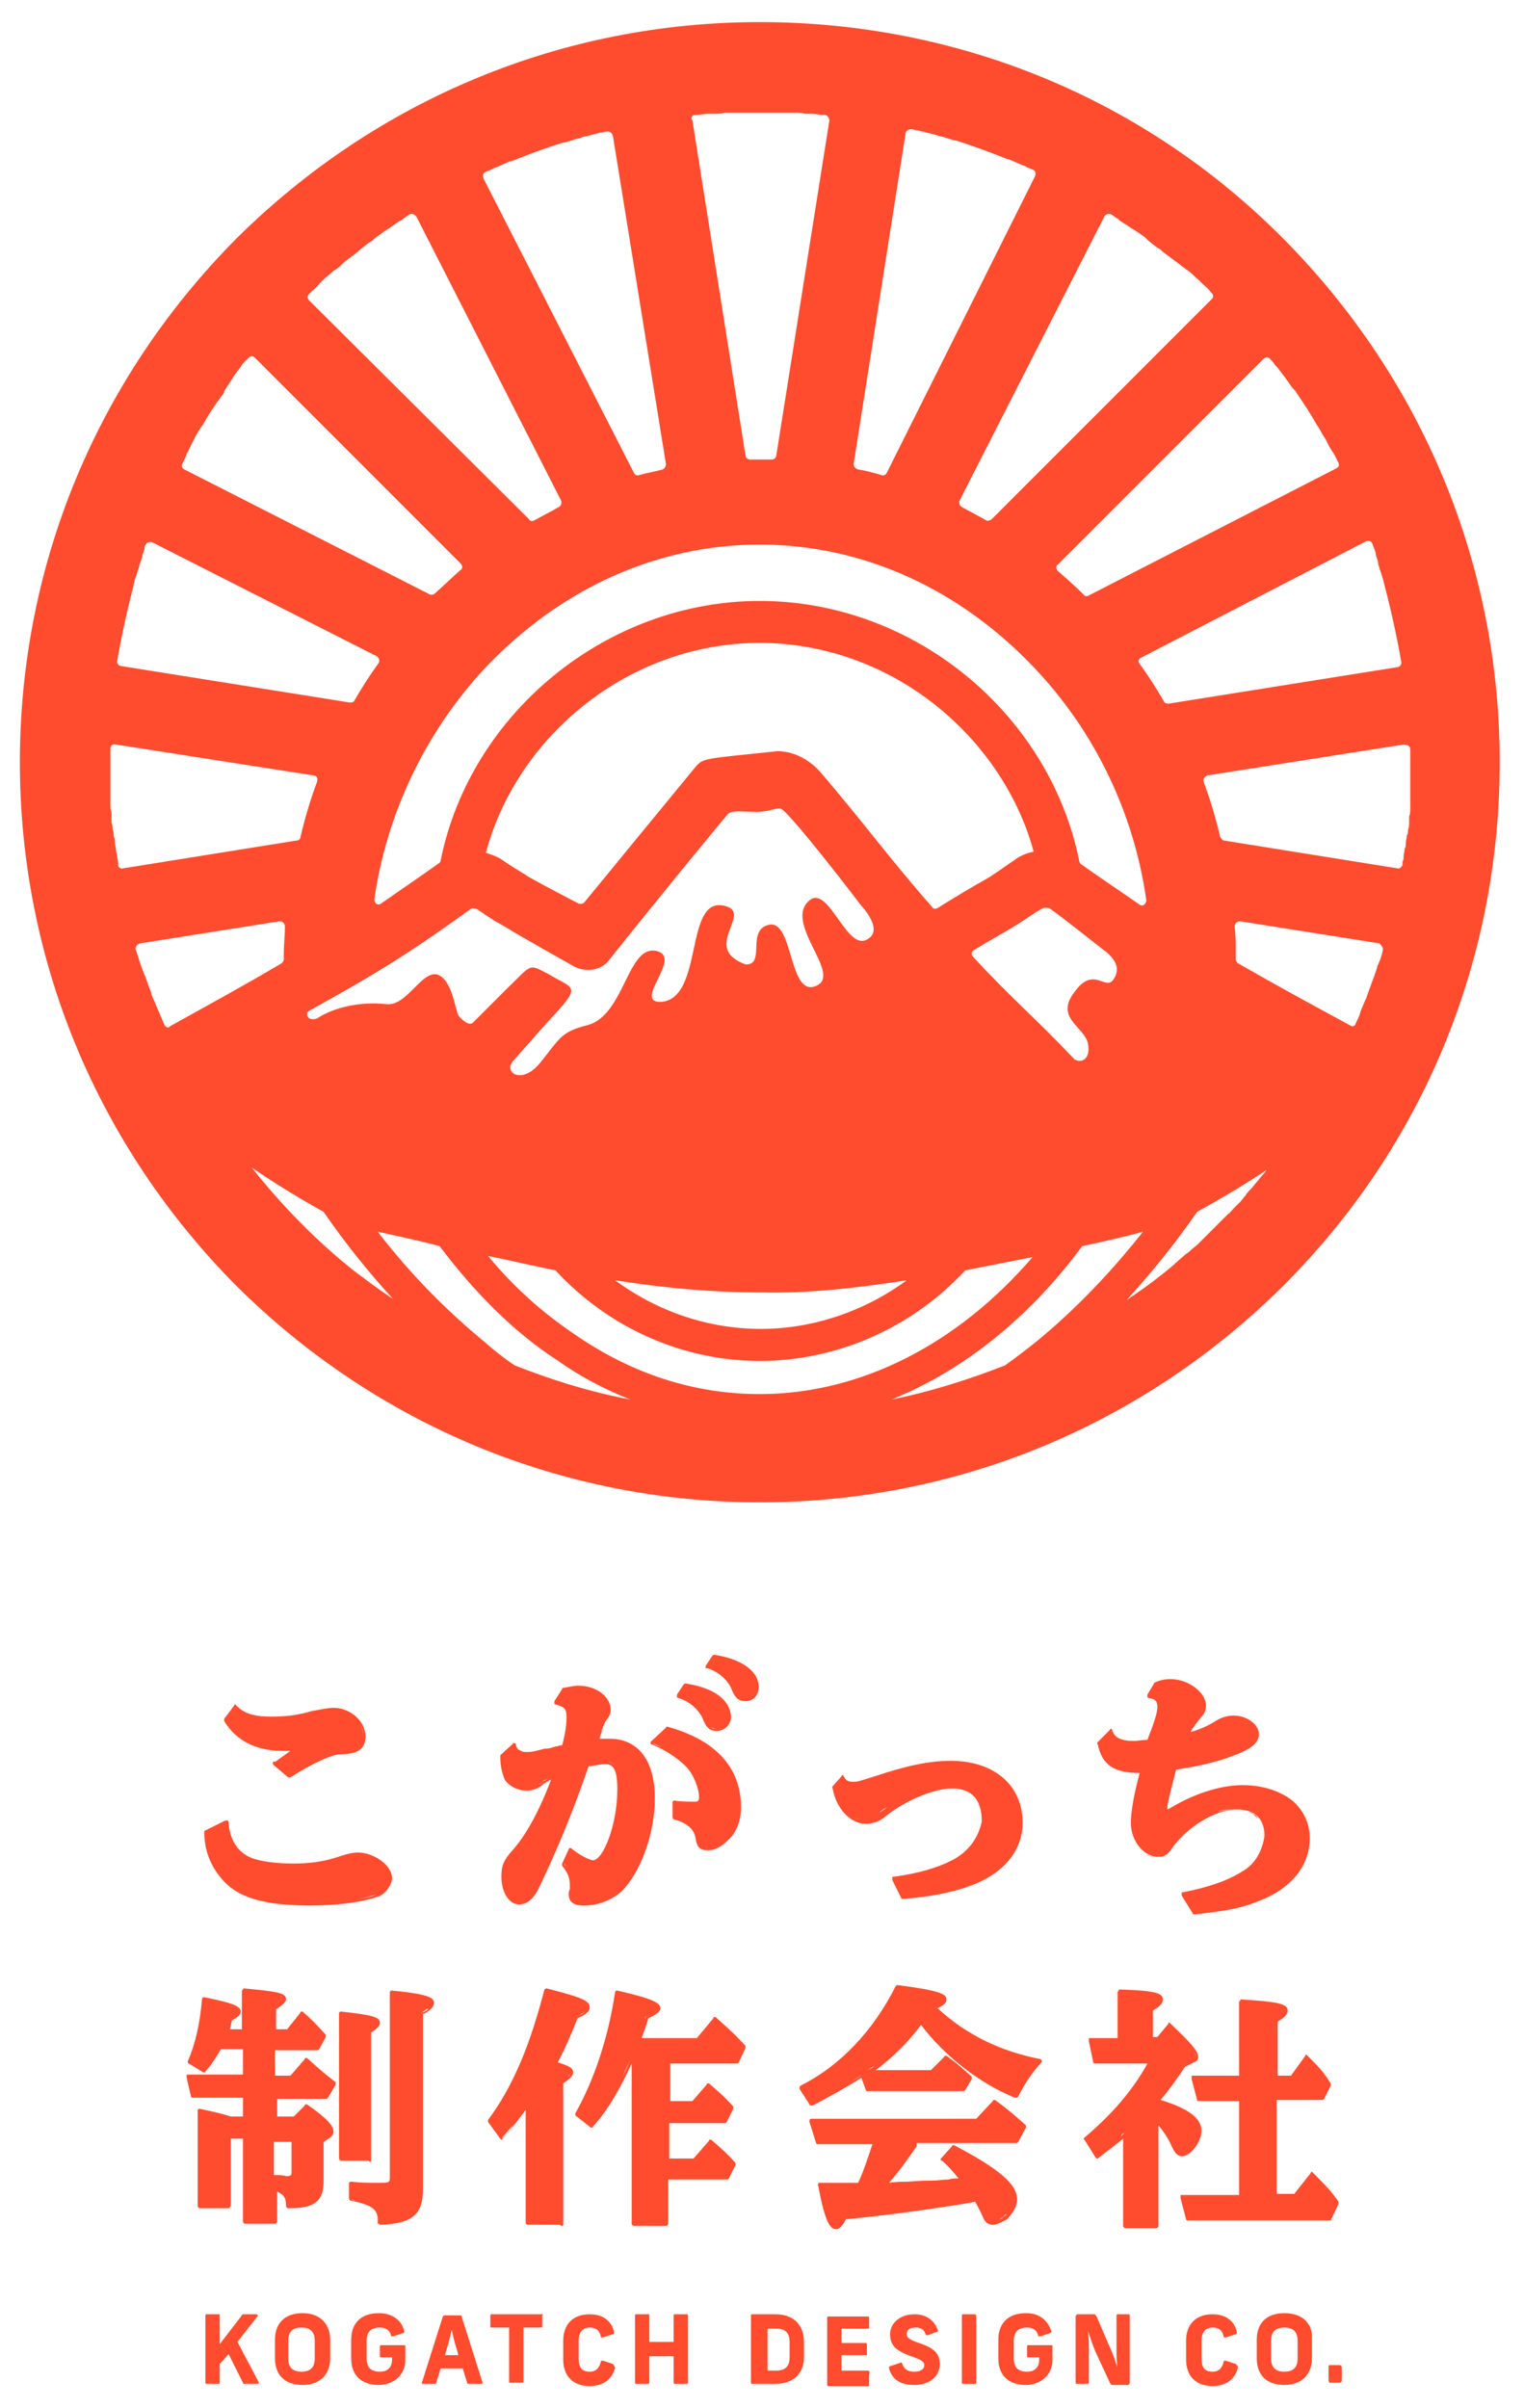 <?xml version="1.0" encoding="utf-8"?>
<!-- Generator: Adobe Illustrator 24.1.0, SVG Export Plug-In . SVG Version: 6.00 Build 0)  -->
<svg version="1.1" id="logo" xmlns="http://www.w3.org/2000/svg" xmlns:xlink="http://www.w3.org/1999/xlink" x="0px" y="0px"
	 viewBox="0 0 138 218" style="enable-background:new 0 0 138 218;" xml:space="preserve">
<style type="text/css">
	.st0{fill:#FF4C2E;}
</style>
<g>
	<path class="st0" d="M24.7,159.6c0,0.1,0,0.1,0.1,0.2l1.3,1.1c0,0,0.1,0,0.1,0c0,0,0.1,0,0.1,0c2-1.3,3.8-2.1,4.6-2.1
		c1.5,0,2.2-0.5,2.2-1.6c0-1.4-1.4-2.6-2.9-2.6c-0.5,0-1.4,0.2-2,0.3c-1.3,0.4-2.5,0.5-3.7,0.5c-1.5,0-2.4-0.3-3.1-1
		c0,0-0.1-0.1-0.1-0.1c0,0,0,0,0,0c-0.1,0-0.1,0-0.1,0.1l-0.9,1.2c0,0.1,0,0.1,0,0.2c1.1,1.8,2.9,2.7,5.3,2.7c0.3,0,0.5,0,0.7,0
		l-1.4,1C24.8,159.4,24.7,159.5,24.7,159.6z M21.3,154.4L21.3,154.4c0.1,0.1,0.2,0.2,0.3,0.3C21.5,154.6,21.4,154.5,21.3,154.4z
		 M30.9,158.5c-0.2,0-0.4,0-0.7,0.1C30.5,158.5,30.7,158.5,30.9,158.5c0.1,0,0.2,0,0.3,0C31.1,158.5,31,158.5,30.9,158.5z
		 M32.9,157.1c0,0.1,0,0.2,0,0.3C32.9,157.3,32.9,157.2,32.9,157.1c0-0.3-0.1-0.6-0.2-0.9C32.8,156.4,32.9,156.7,32.9,157.1z
		 M30.2,154.7c0.1,0,0.2,0,0.3,0C30.4,154.7,30.3,154.7,30.2,154.7L30.2,154.7z M30,158.6c-0.1,0-0.3,0.1-0.5,0.2
		C29.7,158.7,29.9,158.7,30,158.6z M26.2,160.6c0.2-0.1,0.4-0.2,0.6-0.4C26.6,160.4,26.4,160.5,26.2,160.6l-0.2-0.2L26.2,160.6z"/>
	<path class="st0" d="M18.5,165.9c0,2,0.9,3.7,2.3,4.9c1.5,1.2,3.8,1.7,7.3,1.7c2.4,0,4.7-0.3,6.1-0.8c0.7-0.2,1.3-1.1,1.3-1.7
		c0-1.1-1.6-2.3-3.1-2.3c-0.4,0-0.9,0.1-1.5,0.3c-1.4,0.5-2.8,0.7-4.3,0.7c-1.6,0-3-0.2-3.8-0.5c-1.3-0.5-2-1.7-2.1-3.2
		c0-0.1,0-0.1-0.1-0.2c0,0-0.1,0-0.1,0c0,0-0.1,0-0.1,0l-1.8,0.9C18.5,165.7,18.5,165.8,18.5,165.9z M34.6,171.2
		c-0.2,0.1-0.3,0.3-0.5,0.3c-0.4,0.2-1,0.3-1.6,0.4c0.6-0.1,1.2-0.3,1.6-0.4C34.3,171.5,34.5,171.4,34.6,171.2z M32.3,167.9
		c0.2,0,0.4,0,0.5,0C32.7,167.9,32.5,167.9,32.3,167.9L32.3,167.9z M19.2,168.2c-0.2-0.4-0.3-0.9-0.4-1.3
		C18.9,167.4,19,167.8,19.2,168.2z"/>
	<path class="st0" d="M62.1,152.4C62.1,152.4,62.1,152.4,62.1,152.4c-0.1,0-0.1,0-0.2,0.1l-0.6,0.9c0,0,0,0.1,0,0.2s0.1,0.1,0.1,0.1
		c1,0.3,1.8,1,2.2,1.8c0.3,0.8,0.6,1.2,1.3,1.2c0.7,0,1.3-0.6,1.3-1.3C66.1,153.9,64.7,152.8,62.1,152.4z M64.9,156.5
		c-0.2,0-0.4,0-0.5-0.1C64.5,156.4,64.7,156.5,64.9,156.5c0.1,0,0.2,0,0.2,0C65,156.5,65,156.5,64.9,156.5z"/>
	<path class="st0" d="M51.5,171.5c0,1,1,1,1.4,1c1.3,0,2.5-0.5,3.4-1.3c1.7-1.7,3-5.2,3-8.4c0-3.4-1.5-5.4-4.1-5.4
		c-0.3,0-0.5,0-0.9,0l0-0.1c0-0.1,0.1-0.2,0.1-0.3c0.1-0.2,0.1-0.3,0.1-0.4c0.1-0.3,0.3-0.8,0.5-1c0.2-0.3,0.3-0.5,0.3-0.8
		c0-1.2-1.3-2.2-2.9-2.2c-0.5,0-0.8,0.1-1.4,0.2c-0.1,0-0.1,0-0.1,0.1l-0.7,1.1c0,0.1,0,0.1,0,0.2c0,0.1,0.1,0.1,0.1,0.1
		c0.8,0.2,1,0.4,1,1.1c0,0.7-0.1,1.5-0.4,2.6l-0.1,0c-0.2,0-0.3,0.1-0.5,0.1c0,0,0,0,0,0c-0.3,0.1-0.6,0.2-0.9,0.2l-0.1,0
		c-1.1,0.3-1.2,0.3-1.6,0.3c-0.1,0-0.4,0-0.5-0.1c-0.3-0.1-0.4-0.2-0.5-0.6c0-0.1-0.1-0.1-0.1-0.1c0,0,0,0-0.1,0c0,0-0.1,0-0.1,0.1
		l-1,0.9c0,0-0.1,0.1-0.1,0.1v0.2c0,0.8,0.2,1.5,0.4,2c0.4,0.6,1.2,1,2,1c0.5,0,1.1-0.2,1.5-0.6c0.2-0.1,0.4-0.3,0.7-0.4
		c-1,2.7-2.3,5.1-3.5,6.4c-0.8,0.9-1,1.4-1,2.4c0,1.4,0.7,2.5,1.6,2.5c0.8,0,1.4-0.6,1.9-1.7c1.7-3.6,2.9-6.5,4.4-10.8
		c0.6-0.1,1.2-0.2,1.5-0.2c0.7,0,1.1,0.4,1.1,2.3c0,3.2-1.3,6.4-2.2,6.4c-0.3,0-1.3-0.5-2-1.1c0,0-0.1,0-0.1,0c0,0,0,0,0,0
		c-0.1,0-0.1,0.1-0.1,0.1l-0.6,1.3c0,0.1,0,0.1,0,0.2c0.5,0.6,0.7,1.1,0.7,1.7c0,0.1,0,0.3,0,0.4C51.5,171.3,51.5,171.3,51.5,171.5z
		 M54.3,156.5c0-0.1,0-0.2,0.1-0.3C54.3,156.3,54.3,156.4,54.3,156.5c0,0,0,0.1,0,0.2C54.3,156.6,54.3,156.5,54.3,156.5z M50.3,154
		L50.3,154c0.2,0,0.3,0.1,0.4,0.1C50.7,154.1,50.5,154,50.3,154z M46,171.6c0.1,0.1,0.1,0.2,0.2,0.3C46.2,171.8,46.1,171.7,46,171.6
		z M50.2,160.7c-0.2,0.1-0.5,0.2-0.6,0.3s-0.3,0.2-0.5,0.3c-0.1,0.1-0.2,0.2-0.3,0.2c-0.1,0.1-0.2,0.1-0.3,0.2
		c0.1,0,0.2-0.1,0.3-0.2c0.1-0.1,0.2-0.1,0.3-0.2c0.1-0.1,0.3-0.2,0.5-0.3C49.8,160.9,50,160.8,50.2,160.7L50.2,160.7z M54,157.5
		L54,157.5L54,157.5L54,157.5z M55.7,159.8c-0.2-0.2-0.5-0.3-0.8-0.3c-0.2,0-0.3,0-0.5,0c0.2,0,0.4,0,0.5,0
		C55.3,159.5,55.5,159.6,55.7,159.8c0.1,0.1,0.1,0.2,0.2,0.3C55.9,159.9,55.8,159.9,55.7,159.8z M56.1,171c0.1-0.1,0.2-0.2,0.3-0.3
		C56.3,170.8,56.2,170.9,56.1,171c-0.1,0.1-0.2,0.2-0.3,0.3C55.9,171.2,56,171.1,56.1,171z M51.1,168.7L51.1,168.7
		c0.1,0.1,0.1,0.2,0.2,0.2C51.2,168.9,51.1,168.8,51.1,168.7z"/>
	<path class="st0" d="M68.7,152.7c0-1.4-1.5-2.5-4-2.9c0,0,0,0,0,0c-0.1,0-0.1,0-0.2,0.1l-0.6,0.9c0,0,0,0.1,0,0.2S64,151,64,151
		c1,0.3,1.8,1,2.2,1.8c0.3,0.8,0.6,1.2,1.3,1.2C68.2,154,68.7,153.5,68.7,152.7z M64.1,150.9c0.3,0.1,0.5,0.2,0.8,0.3
		C64.6,151.1,64.4,150.9,64.1,150.9z M66.4,152.8c-0.1-0.3-0.3-0.6-0.6-0.9C66,152.1,66.2,152.5,66.4,152.8c0,0.1,0.1,0.2,0.1,0.3
		C66.5,153,66.4,152.9,66.4,152.8z"/>
	<path class="st0" d="M62.9,163.1c-0.2,0-1.4,0-1.8-0.1c0,0,0,0,0,0c0,0-0.1,0-0.1,0c0,0-0.1,0.1-0.1,0.1v1.4c0,0.1,0.1,0.2,0.1,0.2
		c1.2,0.3,1.9,0.9,2,1.8c0.1,0.7,0.4,1,1.1,1c0.6,0,1.2-0.3,1.8-0.9c0.8-0.7,1.2-1.8,1.2-3c0-3.6-2.3-6.1-6.7-7.3c0,0,0,0,0,0
		c0,0-0.1,0-0.1,0.1l-1.3,1.2c0,0-0.1,0.1-0.1,0.2c0,0.1,0.1,0.1,0.1,0.1c1.2,0.5,2.3,1.2,3.1,2c0.7,0.7,1.2,2,1.2,2.8
		C63.3,163,63.2,163.1,62.9,163.1z M62.6,165.4c0.1,0.1,0.2,0.3,0.3,0.4C62.9,165.7,62.8,165.5,62.6,165.4z M59.1,157.8
		c0.3,0.1,0.6,0.3,0.9,0.4C59.7,158.1,59.4,158,59.1,157.8z M64.2,167.5c-0.1,0-0.2,0-0.3,0C64,167.5,64.1,167.5,64.2,167.5
		c0.2,0,0.5-0.1,0.8-0.2C64.7,167.4,64.4,167.5,64.2,167.5z M66.3,166.1c-0.1,0.2-0.3,0.4-0.5,0.6C66,166.5,66.2,166.3,66.3,166.1z"
		/>
	<path class="st0" d="M86.4,168.3c-1.5,0.8-3.3,1.3-5.5,1.6c-0.1,0-0.1,0-0.1,0.1c0,0.1,0,0.1,0,0.2l0.8,1.6c0,0.1,0.1,0.1,0.2,0.1
		c0,0,0,0,0,0c2.5-0.2,4.5-0.6,6.1-1.2c3-1.1,4.7-3.2,4.7-5.7c0-3.4-2.6-5.6-6.5-5.6c-1.9,0-3.9,0.4-6.9,1.4
		c-1.3,0.4-1.5,0.5-1.9,0.5c-0.5,0-0.7-0.1-0.9-0.5c0-0.1-0.1-0.1-0.1-0.1c0,0,0,0,0,0c-0.1,0-0.1,0-0.1,0.1l-0.8,0.9
		c0,0-0.1,0.1,0,0.2c0.3,1.8,1.6,3.2,3,3.2c0.6,0,1.2-0.2,1.7-0.6c1.8-1.5,4.5-2.6,6.1-2.6c1.8,0,2.7,1,2.7,3
		C88.6,166.3,87.8,167.5,86.4,168.3z M76.9,164.3c0.1,0.1,0.3,0.2,0.5,0.2C77.2,164.5,77,164.4,76.9,164.3z M78,164.7
		c-0.2,0-0.4,0-0.5-0.1C77.7,164.7,77.8,164.7,78,164.7c0.1,0,0.2,0,0.3,0C78.3,164.7,78.1,164.7,78,164.7z M79.6,164.1
		c-0.1,0-0.1,0.1-0.2,0.1C79.5,164.2,79.6,164.2,79.6,164.1c0.2-0.2,0.5-0.4,0.7-0.5C80.1,163.8,79.9,163.9,79.6,164.1z M88.8,164.7
		L88.8,164.7c0-0.3,0-0.6-0.1-0.8C88.8,164.1,88.8,164.4,88.8,164.7z"/>
	<path class="st0" d="M112.5,169.4c-1.4,0.9-3.3,1.5-5.4,1.9c-0.1,0-0.1,0-0.1,0.1c0,0.1,0,0.1,0,0.2l1,1.6c0,0.1,0.1,0.1,0.2,0.1
		c0,0,0,0,0,0c2.6-0.3,4-0.5,5.5-1.1c3.1-1.1,4.9-3.2,4.9-5.8c0-1.4-0.6-2.6-1.7-3.5c-1.1-0.8-2.6-1.3-4.4-1.3c-2,0-4.4,0.8-6.4,2
		l-0.2,0.1c-0.1,0.1-0.2,0.1-0.2,0.1c0,0,0,0,0-0.1v-0.1c0.1-0.8,0.5-2.2,0.8-3.4c2-0.3,3.7-0.7,5-1.2c1.7-0.6,2.5-1.2,2.5-2
		c0-0.9-1.1-1.7-2.3-1.7c-0.6,0-1.2,0.2-1.8,0.6c-0.5,0.3-1.1,0.6-2.1,0.9c0.2-0.4,0.6-0.9,1-1.4c0.3-0.3,0.4-0.6,0.4-1
		c0-1.2-1.6-2.4-3.2-2.4c-0.5,0-1,0.1-1.4,0.3c0,0-0.1,0-0.1,0.1l-0.6,1c0,0.1,0,0.1,0,0.2c0,0.1,0.1,0.1,0.1,0.1
		c0.6,0.1,0.8,0.3,0.8,0.8c0,0.5-0.2,1.2-0.9,3c-0.5,0-0.9,0.1-1.2,0.1c-1.2,0-1.8-0.3-2-1c0-0.1-0.1-0.1-0.1-0.1c0,0,0,0,0,0
		c0,0-0.1,0-0.1,0.1l-1.1,1.1c0,0-0.1,0.1,0,0.2c0.4,1.9,1.5,2.6,3.8,2.6c-0.5,1.8-0.8,3.5-0.8,4.5c0,1.7,1.2,3.1,2.5,3.1
		c0.5,0,0.8-0.2,1.1-0.6c1.3-2,4-3.7,6-3.7c1.6,0,2.5,0.8,2.5,2.4C114.3,167.6,113.6,168.8,112.5,169.4z M106,161.1
		c0.1-0.3,0.2-0.6,0.3-0.9c0.6-0.1,1.1-0.2,1.7-0.3c-0.5,0.1-1.1,0.2-1.7,0.3C106.2,160.4,106.1,160.7,106,161.1
		c-0.1,0.3-0.2,0.6-0.2,1C105.8,161.7,105.9,161.4,106,161.1z M102.8,160.4c0.1,0,0.2,0,0.3,0v0c-0.1,0-0.1,0-0.2,0
		C102.9,160.4,102.9,160.4,102.8,160.4z M102.9,167c0.1,0.2,0.3,0.4,0.5,0.6C103.2,167.4,103,167.2,102.9,167z M104.6,168.1
		c-0.3,0-0.6-0.1-0.8-0.2C104.1,168,104.4,168.1,104.6,168.1c0.2,0,0.3,0,0.4-0.1C105,168.1,104.8,168.1,104.6,168.1z M105.4,163.8
		C105.4,163.8,105.4,163.8,105.4,163.8C105.4,163.8,105.4,163.8,105.4,163.8L105.4,163.8z M113.5,164.2c-0.1-0.1-0.2-0.1-0.4-0.2
		c-0.3-0.1-0.5-0.2-0.9-0.2c-0.2,0-0.3,0-0.5,0c-0.4,0-0.9,0.1-1.4,0.2c0.5-0.2,1-0.2,1.4-0.2c0.2,0,0.3,0,0.5,0
		c0.3,0,0.6,0.1,0.9,0.2C113.2,164.1,113.4,164.2,113.5,164.2c0.2,0.1,0.3,0.2,0.4,0.4C113.8,164.5,113.6,164.4,113.5,164.2z"/>
	<path class="st0" d="M33.6,195.6V184c0.6-0.4,0.8-0.6,0.8-0.9c0-0.5-0.7-0.7-3.5-1c0,0,0,0,0,0c0,0-0.1,0-0.1,0
		c0,0-0.1,0.1-0.1,0.1v13.2c0,0.1,0.1,0.2,0.2,0.2h2.5C33.5,195.8,33.6,195.7,33.6,195.6z"/>
	<path class="st0" d="M38.4,182.3c0.7-0.4,0.9-0.7,0.9-1c0-0.5-0.7-0.8-3.8-1.1c0,0,0,0,0,0c0,0-0.1,0-0.1,0c0,0-0.1,0.1-0.1,0.1
		V197c0,0.6,0,0.6-1.1,0.6c-0.8,0-1.5,0-2.4-0.1c0,0,0,0,0,0c0,0-0.1,0-0.1,0c0,0-0.1,0.1-0.1,0.1v1.4c0,0.1,0.1,0.2,0.1,0.2
		c2,0.4,2.6,0.8,2.5,2c0,0.1,0,0.1,0.1,0.1c0,0,0.1,0.1,0.1,0.1c0,0,0,0,0,0c2.9-0.1,3.9-0.9,3.9-3.2V182.3z M31.8,199.1L31.8,199.1
		c0.1,0,0.3,0.1,0.4,0.1C32.1,199.2,32,199.2,31.8,199.1z M38.2,182.2c0.2-0.2,0.4-0.3,0.6-0.4C38.7,182,38.5,182.1,38.2,182.2
		L38.2,182.2z"/>
	<path class="st0" d="M27.8,186.3c0,0-0.1,0-0.1,0c-0.1,0-0.1,0-0.1,0.1l-1.3,1.5h-1.4v-2.3h3.8c0.1,0,0.1,0,0.2-0.1l0.6-1.1
		c0-0.1,0-0.2,0-0.2c-1-1.1-1.3-1.4-2.1-2.1c0,0-0.1,0-0.1,0c0,0,0,0,0,0c-0.1,0-0.1,0-0.1,0.1l-1.2,1.5h-1v-1.8
		c0.6-0.4,0.9-0.7,0.9-0.9c0-0.6-0.7-0.7-3.8-1c0,0,0,0,0,0c0,0-0.1,0-0.1,0.1c0,0-0.1,0.1-0.1,0.1v3.5h-1.1
		c0.1-0.2,0.1-0.4,0.2-0.8c0.5-0.3,0.8-0.5,0.8-0.8c0-0.5-0.8-0.8-3.3-1.3c0,0,0,0,0,0c0,0-0.1,0-0.1,0c0,0-0.1,0.1-0.1,0.1
		c-0.2,2.3-0.6,4.1-1.3,5.7c0,0.1,0,0.2,0.1,0.2l1.3,0.8c0,0,0.1,0,0.1,0c0.1,0,0.1,0,0.1-0.1c0.5-0.5,1-1.3,1.4-2h2v2.3h-5
		c-0.1,0-0.1,0-0.1,0.1s0,0.1,0,0.2l0.4,1.7c0,0.1,0.1,0.1,0.2,0.1h4.5v1.7h-1.1c-0.9-0.3-1.9-0.5-2.8-0.7c0,0,0,0,0,0
		c0,0-0.1,0-0.1,0c0,0-0.1,0.1-0.1,0.1v8.7c0,0.1,0.1,0.2,0.2,0.2l2.6,0c0,0,0,0,0,0c0,0,0.1,0,0.1-0.1c0,0,0.1-0.1,0.1-0.1v-6.1
		h1.1v7.5c0,0.1,0.1,0.2,0.2,0.2h2.7c0.1,0,0.2-0.1,0.2-0.2v-2.7c0.6,0.3,0.8,0.5,0.8,1.3c0,0.1,0.1,0.2,0.2,0.2c0.1,0,0.2,0,0.2,0
		c2.2,0,3-0.7,3-2.4v-3.6l0.6-0.4c0,0,0,0,0,0c0.1-0.1,0.3-0.3,0.3-0.5c0-0.5-0.4-1.1-2.4-2.5c0,0-0.1,0-0.1,0c-0.1,0-0.1,0-0.1,0.1
		l-1,1h-1.5V190h4.4c0.1,0,0.1,0,0.2-0.1l0.7-1.2c0-0.1,0-0.2,0-0.2C29.1,187.5,28.7,187.1,27.8,186.3z M28.6,183.6
		c-0.1-0.1-0.2-0.3-0.4-0.4C28.3,183.3,28.4,183.5,28.6,183.6z M27.1,182.3c0.2,0.2,0.3,0.3,0.5,0.4
		C27.5,182.6,27.3,182.4,27.1,182.3L27.1,182.3z M21.3,182C21.3,182.1,21.3,182.1,21.3,182C21.3,182.1,21.3,182.1,21.3,182
		c0-0.2-0.2-0.3-0.5-0.4C21.2,181.7,21.3,181.9,21.3,182z M18.6,187.1c0.1-0.2,0.3-0.3,0.4-0.5C18.9,186.7,18.7,186.9,18.6,187.1z
		 M21.9,193.7h-1.5v0L21.9,193.7L21.9,193.7z M21.9,189.8h-4.7v0L21.9,189.8L21.9,189.8z M21.9,183.8h-1.6v0L21.9,183.8L21.9,183.8z
		 M25.9,183.8l1.1-1.3L25.9,183.8l-1.3,0v0H25.9z M25.5,180.9c0,0.1,0,0.1-0.1,0.2C25.5,181,25.5,180.9,25.5,180.9
		c0-0.1,0-0.1-0.1-0.2C25.5,180.7,25.5,180.8,25.5,180.9z M25.4,180.6c-0.1-0.1-0.2-0.1-0.3-0.1C25.2,180.5,25.3,180.6,25.4,180.6z
		 M24.8,196.9v-3h1.6v2.7c0,0.3,0,0.4-0.5,0.4C25.7,196.9,25.1,196.9,24.8,196.9z M26,199.9c-0.1,0-0.1,0-0.2,0
		C25.9,199.9,26,199.9,26,199.9C26.1,199.9,26,199.9,26,199.9z M25.9,197.1c-0.1,0-0.3,0-0.5,0C25.6,197.1,25.8,197.1,25.9,197.1
		c0.1,0,0.2,0,0.3,0C26.2,197.1,26,197.1,25.9,197.1z M26.6,196.5c0,0.1,0,0.2,0,0.3C26.6,196.7,26.6,196.6,26.6,196.5L26.6,196.5z
		 M26.6,193.7L26.6,193.7l-2,0v0H26.6z M29.2,189.8h-4.6v0L29.2,189.8l0.7-1.2L29.2,189.8z"/>
	<path class="st0" d="M64.8,182.6c0,0-0.1,0-0.1,0c-0.1,0-0.1,0-0.1,0.1l-1.5,1.8h-5c0.2-0.6,0.4-1,0.6-1.8c0.7-0.3,1.1-0.6,1.1-0.9
		c0-0.5-0.8-0.9-3.9-1.6c0,0,0,0,0,0c0,0-0.1,0-0.1,0c0,0-0.1,0.1-0.1,0.1c-0.6,4.1-1.9,8-3.6,11c0,0.1,0,0.2,0,0.2l1.4,1.1
		c0,0,0.1,0,0.1,0c0.1,0,0.1,0,0.1-0.1c1.3-1.4,2.5-3.5,3.5-5.7v14.5c0,0.1,0.1,0.2,0.2,0.2h2.9c0.1,0,0.2-0.1,0.2-0.2v-4h5.3
		c0.1,0,0.1,0,0.2-0.1l0.6-1.2c0-0.1,0-0.2,0-0.2c-0.9-1-1.4-1.4-2.2-2.1c0,0-0.1,0-0.1,0c-0.1,0-0.1,0-0.1,0.1l-1.4,1.6h-2.2v-3.2
		h5c0.1,0,0.1,0,0.2-0.1l0.6-1.2c0-0.1,0-0.2,0-0.2c-0.9-1-1.3-1.3-2.2-2.1c0,0-0.1,0-0.1,0c-0.1,0-0.1,0-0.1,0.1l-1.3,1.5h-2v-3.4
		h6c0.1,0,0.1,0,0.2-0.1l0.6-1.3c0-0.1,0-0.2,0-0.2C66.3,183.9,65.9,183.6,64.8,182.6z M52.1,191.3L52.1,191.3l0.8,0.6L52.1,191.3z
		 M59.5,181.7c0,0.1,0,0.2-0.1,0.3C59.5,181.9,59.5,181.8,59.5,181.7c0-0.1-0.1-0.2-0.3-0.4C59.4,181.5,59.5,181.6,59.5,181.7z
		 M58.5,182.5c0.1,0,0.2-0.1,0.3-0.1c0.3-0.1,0.5-0.3,0.6-0.4c-0.1,0.1-0.3,0.2-0.6,0.4C58.6,182.4,58.6,182.5,58.5,182.5
		c0,0.1-0.1,0.2-0.1,0.3C58.4,182.7,58.4,182.6,58.5,182.5z M53.5,192.4L53.5,192.4c0.2-0.2,0.3-0.4,0.5-0.6
		C53.8,192,53.7,192.2,53.5,192.4z M57.3,186.4h-0.2c-0.2,0.5-0.4,1-0.7,1.5c0.2-0.5,0.5-1,0.7-1.5L57.3,186.4L57.3,186.4z
		 M66.4,195.9L66.4,195.9c-0.1-0.1-0.1-0.1-0.2-0.2C66.3,195.8,66.3,195.9,66.4,195.9z M65.4,191.9l0.6-1.2L65.4,191.9l-5.2,0v0
		H65.4z M66.4,186.4h-6.2v0L66.4,186.4l0.6-1.3L66.4,186.4z"/>
	<path class="st0" d="M51,201.4v-12.8c0.6-0.4,0.9-0.7,0.9-1c0-0.4-0.4-0.6-1.4-0.9c0.6-1.1,1.3-2.7,1.8-4c0.7-0.3,1.1-0.6,1.1-1
		c0-0.6-0.8-0.9-3.9-1.7c0,0,0,0,0,0c-0.1,0-0.2,0.1-0.2,0.1c-1.3,5-2.8,8.7-5.1,11.8c0,0.1,0,0.2,0,0.2l1.1,1.5
		c0,0,0.1,0.1,0.1,0.1c0,0,0,0,0,0c0.1,0,0.1,0,0.1-0.1c1-1.1,1.5-1.8,2.1-2.6v10.2c0,0.1,0.1,0.2,0.2,0.2h2.9
		C50.9,201.6,51,201.5,51,201.4z M52.1,182.6c0.4-0.2,0.6-0.3,0.8-0.5C52.8,182.3,52.5,182.4,52.1,182.6c-0.1,0.2-0.1,0.4-0.2,0.5
		C52,183,52.1,182.8,52.1,182.6z M45.4,193.6l-1.1-1.5L45.4,193.6c0.4-0.5,0.8-0.9,1.1-1.3C46.2,192.8,45.9,193.2,45.4,193.6z
		 M47.9,190.6c-0.1,0.2-0.3,0.4-0.4,0.6C47.6,191,47.8,190.8,47.9,190.6L47.9,190.6z M51.7,187.6L51.7,187.6
		C51.7,187.6,51.7,187.7,51.7,187.6C51.7,187.7,51.7,187.6,51.7,187.6z M51.6,187.8c0,0.1-0.1,0.1-0.2,0.2
		C51.5,187.9,51.6,187.8,51.6,187.8z M50.8,201.4L50.8,201.4l0-12.9c0.1,0,0.2-0.1,0.2-0.1c0.2-0.1,0.3-0.2,0.4-0.3
		c-0.1,0.1-0.2,0.2-0.4,0.3c-0.1,0-0.1,0.1-0.2,0.1V201.4z"/>
	<path class="st0" d="M92.1,199.1c0-1.4-1.7-2.8-5.7-4.9c0,0-0.1,0-0.1,0c-0.1,0-0.1,0-0.1,0.1l-1,1.1c0,0-0.1,0.1,0,0.1
		c0,0.1,0,0.1,0.1,0.1c0.6,0.5,1,1,1.5,1.6c-0.3,0-0.6,0-0.9,0.1c-0.5,0-1,0.1-1.5,0.1c-0.7,0-0.8,0-2.3,0.1l-0.2,0c0,0,0,0,0,0
		c-0.1,0-0.8,0-1.4,0.1c0.9-1,1.8-2.3,2.5-3.3L83,194h9c0.1,0,0.1,0,0.2-0.1l0.7-1.3c0-0.1,0-0.2,0-0.2c-1-0.9-1.7-1.5-2.8-2.3
		c0,0-0.1,0-0.1,0c0,0-0.1,0-0.1,0.1l-1.5,1.6H73.5c-0.1,0-0.1,0-0.2,0.1c0,0,0,0.1,0,0.2l0.6,1.9c0,0.1,0.1,0.1,0.2,0.1H79
		c-0.5,1.5-0.9,2.7-1.3,3.5l-1.3,0l-0.6,0l-1.6,0c-0.1,0-0.1,0-0.1,0.1c0,0-0.1,0.1,0,0.2c0.6,3.3,1.1,3.9,1.6,3.9
		c0.3,0,0.6-0.3,0.9-0.9c3.2-0.3,7-0.8,11.3-1.5l0.4-0.1c0.2,0.4,0.5,0.9,0.7,1.4c0.2,0.5,0.5,0.7,0.9,0.7c0.4,0,0.9-0.3,1.3-0.5
		C91.7,200.3,92.1,199.8,92.1,199.1z M80,197.7c0.1-0.1,0.2-0.3,0.4-0.4C80.3,197.4,80.1,197.5,80,197.7L80,197.7z M84.4,197.5
		c0.2,0,0.5,0,0.7,0C84.8,197.5,84.6,197.5,84.4,197.5c-0.1,0-0.3,0-0.4,0C84.1,197.5,84.2,197.5,84.4,197.5z M88.2,199l-0.5,0.1
		L88.2,199c0.1,0.1,0.1,0.2,0.2,0.4C88.3,199.2,88.3,199.1,88.2,199z M90.5,200.9c0.1-0.1,0.2-0.1,0.3-0.2c0.1-0.1,0.2-0.2,0.4-0.3
		c-0.1,0.1-0.2,0.2-0.4,0.3C90.8,200.8,90.6,200.9,90.5,200.9z"/>
	<path class="st0" d="M78,188.1l0.4,1.1c0,0.1,0.1,0.1,0.2,0.1h8.6c0.1,0,0.1,0,0.2-0.1l0.6-1c0-0.1,0-0.2,0-0.2
		c-0.9-0.8-1.2-1.1-2.3-1.9c0,0-0.1,0-0.1,0c0,0-0.1,0-0.1,0.1l-1.2,1.2h-5c1.6-1.2,3-2.6,4.1-4.1c2.1,2.8,5.3,5.3,8.5,6.6
		c0,0,0,0,0.1,0c0.1,0,0.1,0,0.2-0.1c0.7-1.4,1.3-2.2,2.1-3.1c0,0,0.1-0.1,0-0.2c0-0.1-0.1-0.1-0.1-0.1c-3.6-0.7-6.7-2.2-9.3-4.6
		c0.6-0.3,0.8-0.5,0.8-0.8c0-0.5-0.6-0.8-4.4-1.3c0,0,0,0,0,0c-0.1,0-0.1,0-0.2,0.1c-2,4-5,7.2-8.6,9c0,0-0.1,0.1-0.1,0.1
		c0,0.1,0,0.1,0,0.2l0.9,1.4c0,0.1,0.1,0.1,0.2,0.1c0,0,0,0,0.1,0C75.1,189.8,76.4,189.1,78,188.1z M87.7,188.2L87.7,188.2
		c-0.1-0.1-0.1-0.1-0.2-0.1C87.6,188.1,87.6,188.1,87.7,188.2z M79.2,187c-0.2,0.2-0.5,0.3-0.7,0.5h0C78.7,187.3,79,187.1,79.2,187z
		 M78.1,187.8l0.4,1.4L78.1,187.8c-0.4,0.3-0.9,0.6-1.3,0.8C77.2,188.4,77.6,188.1,78.1,187.8z"/>
	<path class="st0" d="M108.8,192.9c0-1.1-1.1-2-3.7-2.8c0.9-1.1,1.4-1.8,2.2-3l0.8-0.4c0.3-0.1,0.4-0.3,0.4-0.5c0-0.5-0.6-1.2-2.5-3
		c0,0-0.1-0.1-0.1-0.1c0,0,0,0,0,0c-0.1,0-0.1,0-0.1,0.1l-1,1.2h-0.4V182c0.7-0.4,0.9-0.7,0.9-1c0-0.6-0.8-0.8-3.9-0.9c0,0,0,0,0,0
		c0,0-0.1,0-0.1,0.1c0,0-0.1,0.1-0.1,0.1v4.2h-2.5c-0.1,0-0.1,0-0.1,0.1c0,0,0,0.1,0,0.2l0.4,1.9c0,0.1,0.1,0.1,0.2,0.1h4.7
		c-1.3,2.4-3.3,4.7-5.7,6.7c-0.1,0.1-0.1,0.2,0,0.2l1,1.6c0,0,0.1,0.1,0.1,0.1c0,0,0,0,0,0c0,0,0.1,0,0.1,0c0.9-0.7,1.7-1.3,2.3-1.8
		v7.9c0,0.1,0.1,0.2,0.2,0.2h2.8c0.1,0,0.2-0.1,0.2-0.2v-9.1c0.5,0.6,0.9,1.2,1.2,1.9c0.3,0.6,0.5,0.9,1,0.9
		C107.9,195.1,108.8,193.8,108.8,192.9z M108.3,186.2c0-0.1-0.1-0.3-0.2-0.5C108.2,185.9,108.3,186,108.3,186.2z M101.8,193.1
		c-0.1,0.1-0.2,0.2-0.3,0.3C101.6,193.2,101.7,193.1,101.8,193.1L101.8,193.1z M104.7,191.8L104.7,191.8c0.2,0.2,0.3,0.3,0.5,0.5
		C105,192.1,104.9,191.9,104.7,191.8z"/>
	<path class="st0" d="M120.6,200.8l0.6-1.3c0-0.1,0-0.1,0-0.2c-0.7-1-1.2-1.5-2.3-2.6c0,0-0.1-0.1-0.1-0.1c0,0,0,0,0,0
		c-0.1,0-0.1,0-0.1,0.1l-1.5,1.9h-1.6v-8.5h4.1c0.1,0,0.1,0,0.2-0.1l0.6-1.2c0-0.1,0-0.1,0-0.2l-0.2-0.3c-0.5-0.8-1-1.3-1.9-2.2
		c0,0-0.1-0.1-0.1-0.1c0,0,0,0,0,0c-0.1,0-0.1,0-0.1,0.1l-1.3,1.8h-1.2V183c0.7-0.4,0.9-0.7,0.9-1c0-0.6-0.9-0.8-4.2-1c0,0,0,0,0,0
		c0,0-0.1,0-0.1,0.1c0,0-0.1,0.1-0.1,0.1v6.7H108c-0.1,0-0.1,0-0.1,0.1c0,0,0,0.1,0,0.2l0.5,1.9c0,0.1,0.1,0.1,0.2,0.1h3.6v8.5h-5.2
		c-0.1,0-0.1,0-0.1,0.1c0,0,0,0.1,0,0.2l0.5,1.9c0,0.1,0.1,0.1,0.2,0.1h13C120.5,200.9,120.5,200.9,120.6,200.8z M118.8,196.9
		c0.1,0.1,0.1,0.1,0.2,0.2C118.9,197,118.8,196.9,118.8,196.9l-1.5,1.9L118.8,196.9z M115.3,189.9h4.3l0.6-1.2l-0.6,1.2L115.3,189.9
		L115.3,189.9z M112.3,181.2c0.2,0,0.4,0,0.5,0C112.6,181.2,112.5,181.2,112.3,181.2L112.3,181.2z M108.5,189.9l-0.5-1.9
		L108.5,189.9l3.8,0v0H108.5z M106.9,198.8l0.5,1.9h13l0.6-1.3l-0.6,1.3h-13L106.9,198.8z"/>
	<path class="st0" d="M21.5,212l1.8-2.3c0.1-0.1,0-0.2-0.1-0.2h-1.1c-0.1,0-0.2,0-0.2,0.1l-2,2.6v-2.6c0-0.1,0-0.1-0.1-0.1h-1.1
		c-0.1,0-0.1,0.1-0.1,0.1v6.1c0,0.1,0.1,0.1,0.1,0.1h1.1c0.1,0,0.1-0.1,0.1-0.1v-1.7l0.8-0.9l1.3,2.6c0,0.1,0.1,0.1,0.1,0.1h1.2
		c0.1,0,0.2-0.1,0.1-0.2L21.5,212z"/>
	<path class="st0" d="M27.4,209.4c-1.7,0-2.5,1-2.5,2.4v1.7c0,1.4,0.8,2.4,2.5,2.4c1.7,0,2.5-1.1,2.5-2.4v-1.7
		C29.9,210.5,29.1,209.4,27.4,209.4z M28.5,213.5c0,0.7-0.3,1.2-1.2,1.2c-0.9,0-1.2-0.5-1.2-1.2v-1.6c0-0.7,0.3-1.2,1.2-1.2
		c0.9,0,1.2,0.5,1.2,1.2V213.5z"/>
	<path class="st0" d="M36.6,212.3h-2.1c-0.1,0-0.1,0.1-0.1,0.1v0.9c0,0.1,0.1,0.1,0.1,0.1h1v0.2c0,0.7-0.4,1.1-1.1,1.1
		c-0.9,0-1.2-0.5-1.2-1.2v-1.6c0-0.7,0.3-1.2,1.2-1.2c0.6,0,0.9,0.3,1,0.7c0,0.1,0.1,0.1,0.2,0.1l0.9-0.3c0.1,0,0.1-0.1,0.1-0.2
		c-0.2-0.8-0.9-1.6-2.3-1.6c-1.7,0-2.5,1-2.5,2.4v1.7c0,1.4,0.8,2.4,2.5,2.4c1.4,0,2.4-1,2.4-2.2v-1.3
		C36.7,212.3,36.7,212.3,36.6,212.3z"/>
	<path class="st0" d="M41.8,209.7c0-0.1-0.1-0.1-0.2-0.1h-1.3c-0.1,0-0.1,0-0.2,0.1l-1.9,6c0,0.1,0,0.1,0.1,0.1h1
		c0.1,0,0.2,0,0.2-0.1l0.4-1.3h2l0.4,1.3c0,0.1,0.1,0.1,0.2,0.1h1.1c0.1,0,0.1-0.1,0.1-0.1L41.8,209.7z M40.3,213.2l0.1-0.4
		c0.2-0.6,0.4-1.4,0.5-1.9h0c0.1,0.5,0.3,1.3,0.5,1.9l0.1,0.4H40.3z"/>
	<path class="st0" d="M49.1,209.5h-4.6c-0.1,0-0.1,0.1-0.1,0.1v1c0,0.1,0,0.1,0.1,0.1h1.6v4.9c0,0.1,0,0.1,0.1,0.1h1.1
		c0.1,0,0.1-0.1,0.1-0.1v-4.9h1.6c0.1,0,0.1-0.1,0.1-0.1v-1C49.2,209.6,49.2,209.5,49.1,209.5z"/>
	<path class="st0" d="M55.5,214l-0.9-0.3c-0.1,0-0.2,0-0.2,0.1c-0.1,0.5-0.4,0.9-1,0.9c-0.8,0-1-0.5-1-1.2v-1.6c0-0.7,0.3-1.2,1-1.2
		c0.6,0,0.9,0.3,1,0.8c0,0.1,0.1,0.1,0.2,0.1l0.9-0.3c0.1,0,0.1-0.1,0.1-0.2c-0.2-0.9-0.9-1.6-2.2-1.6c-1.6,0-2.4,1-2.4,2.4v1.7
		c0,1.4,0.8,2.4,2.4,2.4c1.4,0,2.1-0.8,2.3-1.7C55.6,214.2,55.6,214.1,55.5,214z"/>
	<path class="st0" d="M62.2,209.5h-1.1c-0.1,0-0.1,0.1-0.1,0.1v2.4h-2.2v-2.4c0-0.1,0-0.1-0.1-0.1h-1.1c-0.1,0-0.1,0.1-0.1,0.1v6.1
		c0,0.1,0.1,0.1,0.1,0.1h1.1c0.1,0,0.1-0.1,0.1-0.1v-2.4H61v2.4c0,0.1,0.1,0.1,0.1,0.1h1.1c0.1,0,0.1-0.1,0.1-0.1v-6.1
		C62.3,209.6,62.3,209.5,62.2,209.5z"/>
	<path class="st0" d="M70.2,209.5h-2.1c-0.1,0-0.1,0.1-0.1,0.1v6.1c0,0.1,0.1,0.1,0.1,0.1h2.1c1.8,0,2.6-1.1,2.6-2.4V212
		C72.8,210.6,72,209.5,70.2,209.5z M71.5,213.4c0,0.7-0.3,1.2-1.2,1.2h-0.8v-3.8h0.8c0.9,0,1.2,0.5,1.2,1.2V213.4z"/>
	<path class="st0" d="M78.6,214.6h-2.4v-1.4h2.2c0.1,0,0.1,0,0.1-0.1v-0.9c0-0.1-0.1-0.1-0.1-0.1h-2.2v-1.3h2.4c0.1,0,0.1,0,0.1-0.1
		v-0.9c0-0.1-0.1-0.1-0.1-0.1H75c-0.1,0-0.1,0.1-0.1,0.1v6.1c0,0.1,0.1,0.1,0.1,0.1h3.6c0.1,0,0.1,0,0.1-0.1v-0.9
		C78.8,214.7,78.7,214.6,78.6,214.6z"/>
	<path class="st0" d="M83.5,212.2c-1.2-0.4-1.4-0.6-1.4-0.9c0-0.4,0.3-0.6,0.8-0.6c0.5,0,0.8,0.2,0.9,0.6c0.1,0.1,0.1,0.1,0.2,0.1
		l0.8-0.3c0.1,0,0.2-0.1,0.1-0.2c-0.3-0.9-1.1-1.4-2.1-1.4c-1.3,0-2.2,0.8-2.2,1.8c0,1,0.5,1.5,1.9,2c0.9,0.3,1.2,0.5,1.2,0.8
		c0,0.4-0.4,0.6-0.9,0.6c-0.6,0-0.9-0.2-1.1-0.7c0-0.1-0.1-0.2-0.2-0.1l-0.9,0.3c-0.1,0-0.1,0.1-0.1,0.2c0.3,1,1,1.5,2.3,1.5
		c1.4,0,2.3-0.8,2.3-1.9C85.1,213.1,84.6,212.6,83.5,212.2z"/>
	<path class="st0" d="M88.3,209.5h-1.1c-0.1,0-0.1,0.1-0.1,0.1v6.1c0,0.1,0.1,0.1,0.1,0.1h1.1c0.1,0,0.1-0.1,0.1-0.1v-6.1
		C88.4,209.6,88.3,209.5,88.3,209.5z"/>
	<path class="st0" d="M95.2,212.3h-2.1c-0.1,0-0.1,0.1-0.1,0.1v0.9c0,0.1,0.1,0.1,0.1,0.1h1v0.2c0,0.7-0.4,1.1-1.1,1.1
		c-0.9,0-1.2-0.5-1.2-1.2v-1.6c0-0.7,0.3-1.2,1.2-1.2c0.6,0,0.9,0.3,1,0.7c0,0.1,0.1,0.1,0.2,0.1l0.9-0.3c0.1,0,0.1-0.1,0.1-0.2
		c-0.3-0.8-0.9-1.6-2.3-1.6c-1.7,0-2.5,1-2.5,2.4v1.7c0,1.4,0.8,2.4,2.5,2.4c1.4,0,2.4-1,2.4-2.2v-1.3
		C95.3,212.3,95.3,212.3,95.2,212.3z"/>
	<path class="st0" d="M102.2,209.5h-1c-0.1,0-0.1,0.1-0.1,0.1v3c0,0.6,0,1.2,0.1,1.7h0c-0.2-0.5-0.4-1.2-0.7-1.8l-1.2-2.8
		c-0.1-0.1-0.1-0.2-0.2-0.2h-1.5c-0.1,0-0.2,0.1-0.2,0.2v6c0,0.1,0.1,0.1,0.1,0.1h1c0.1,0,0.1-0.1,0.1-0.1v-3c0-0.6,0-1.2-0.1-1.7h0
		c0.2,0.5,0.4,1.2,0.7,1.9l1.3,2.8c0.1,0.1,0.1,0.2,0.2,0.2h1.4c0.1,0,0.2-0.1,0.2-0.2v-6C102.3,209.6,102.3,209.5,102.2,209.5z"/>
	<path class="st0" d="M111.9,214l-0.9-0.3c-0.1,0-0.2,0-0.2,0.1c-0.1,0.5-0.4,0.9-1,0.9c-0.8,0-1-0.5-1-1.2v-1.6
		c0-0.7,0.3-1.2,1-1.2c0.6,0,0.9,0.3,1,0.8c0,0.1,0.1,0.1,0.2,0.1l0.9-0.3c0.1,0,0.1-0.1,0.1-0.2c-0.2-0.9-0.9-1.6-2.2-1.6
		c-1.6,0-2.4,1-2.4,2.4v1.7c0,1.4,0.8,2.4,2.4,2.4c1.4,0,2.1-0.8,2.3-1.7C112.1,214.2,112,214.1,111.9,214z"/>
	<path class="st0" d="M116.3,209.4c-1.7,0-2.5,1-2.5,2.4v1.7c0,1.4,0.8,2.4,2.5,2.4c1.7,0,2.5-1.1,2.5-2.4v-1.7
		C118.9,210.5,118.1,209.4,116.3,209.4z M117.5,213.5c0,0.7-0.3,1.2-1.2,1.2s-1.2-0.5-1.2-1.2v-1.6c0-0.7,0.3-1.2,1.2-1.2
		s1.2,0.5,1.2,1.2V213.5z"/>
	<path class="st0" d="M121.3,214.1h-0.9c-0.1,0-0.1,0.1-0.1,0.2v1.2c0,0.1,0.1,0.2,0.1,0.2h0.9c0.1,0,0.2-0.1,0.2-0.2v-1.2
		C121.5,214.2,121.4,214.1,121.3,214.1z"/>
	<path class="st0" d="M68.8,136c17.9,0,34.7-7,47.4-19.6c12.7-12.7,19.6-29.5,19.6-47.4c0-17.9-7-34.7-19.6-47.4S86.7,2,68.8,2
		c-17.9,0-34.7,7-47.4,19.6C8.8,34.3,1.8,51.1,1.8,69c0,17.9,7,34.7,19.6,47.4C34.1,129,50.9,136,68.8,136z M32,115
		c-3.5-2.8-6.5-5.9-9.2-9.3c2.2,1.5,4.5,2.9,6.5,4c2,2.9,4.1,5.5,6.3,7.9C34.4,116.8,33.2,115.9,32,115z M98.5,94.4
		c0.3,1.4-0.5,1.9-1.2,1.5c-3.6-3.8-5.9-5.7-9.2-9.3c-0.2-0.2-0.1-0.5,0.1-0.6c1.3-0.8,2.6-1.5,3.9-2.3c0.8-0.5,1.9-1.3,2.2-1.4
		c0.2-0.2,0.5-0.1,0.7-0.1c1.3,0.9,4.4,3.4,5.2,4c0.8,0.7,1.3,1.5,0.6,2.5c-0.7,1-1.8-1.3-3.5,1.1C95.5,92.1,98.1,92.9,98.5,94.4z
		 M84.9,82.2c-0.2,0.1-0.4,0.1-0.5-0.1c-3.8-4.3-6.4-7.9-10.2-12.3c-1-1.1-2.4-1.8-3.8-1.8c-6.6,0.7-6.7,0.6-7.4,1.4
		c-0.5,0.6-10.1,12.3-10.1,12.3s-0.2,0.2-0.5,0.1c0,0-2.9-1.5-4.5-2.4c-0.6-0.4-1.3-0.8-1.9-1.2L45.7,78c-0.5-0.4-1.1-0.6-1.7-0.8
		c1.3-4.9,4.2-9.4,8.2-12.8c4.7-4,10.6-6.2,16.6-6.2c6,0,11.9,2.2,16.6,6.2c4,3.4,6.9,7.9,8.2,12.7c-0.6,0.1-1.3,0.4-1.8,0.8
		l-0.3,0.2c-0.7,0.5-1.3,0.9-1.9,1.3C88,80.3,86.5,81.2,84.9,82.2z M98,78.3c-0.2-0.1-0.3-0.3-0.3-0.5
		c-2.8-13.4-15.1-23.4-28.9-23.4c-13.8,0-26.2,10.1-28.9,23.5c0,0.1-0.1,0.2-0.1,0.2c-1.8,1.3-3.6,2.5-5.3,3.7
		c-0.3,0.2-0.6,0-0.6-0.4c1.1-7.7,4.6-15.1,10-20.9c6.8-7.2,15.6-11.2,24.9-11.2s18.1,4,24.9,11.2c5.5,5.8,9,13.2,10.1,21
		c0,0.3-0.3,0.6-0.6,0.4C101.5,80.7,99.8,79.6,98,78.3z M42.6,82.3c0.1-0.1,0.3-0.1,0.6,0c0.3,0.2,1.4,1,2.2,1.4
		c2.3,1.4,4.5,2.6,6.6,3.8c1,0.5,2.2,0.4,3-0.4c5.5-6.9,10.4-12.8,10.9-13.4c0.4-0.4,1.5-0.2,2.6-0.2s1.8-0.4,2.2-0.3
		C71.6,73.6,78,82,78,82s2.2,2.3,0.4,3.1c-1.8,0.8-3.4-5-5.1-3.6c-2.4,2,2.9,6.6,0.7,7.7c-2.6,1.3-2.1-5.8-4.3-5.5
		c-2.2,0.4-0.3,3.7-2.2,3.6c-4.1-1.5,0.8-4.7-1.9-5.3c-3.7-0.9-1.8,8.5-5.8,8.7c-2.5,0,2-4-0.3-4.6c-2.7-0.7-2.9,5.8-6.3,6.7
		c-2.4,0.6-2.5,1.2-4.2,3.3c-1.7,2.2-3.5,1-2.5-0.1l3.1-3.5c3.2-3.4,2.4-2.9,0.1-4.3c-1.9-1-1.5-0.9-3.7,1.2l-3.2,3.2
		c-0.4,0.3-1.1-0.4-1.3-0.7c-0.3-0.6-0.6-3.4-2-3.7c-1.4-0.2-2.7,2.9-4.5,2.7c-4-0.4-6.3,1.3-6.3,1.3c-0.9,0.3-1.1-0.5-0.7-0.7
		C33.6,88.4,36.8,86.5,42.6,82.3z M82.1,115.9c-3.8,2.8-8.5,4.4-13.2,4.4c-4.8,0-9.4-1.6-13.2-4.4c4.4,0.7,8.9,1.1,13.2,1.1
		C73.2,117.1,77.6,116.6,82.1,115.9z M46.6,123.6c-0.9-0.6-1.8-1.3-2.7-2.1c-3.4-2.8-6.7-6.1-9.7-10c1.8,0.4,3.7,0.8,5.6,1.3
		c3.1,4.1,6.6,7.7,10.6,10.3c2.1,1.5,4.4,2.7,6.7,3.6C53.4,126,49.9,124.9,46.6,123.6z M68.8,126.2c-5.9,0-11.6-1.8-16.9-5.5
		c-2.8-1.9-5.4-4.2-7.7-7c2,0.4,4.1,0.9,6.1,1.3c4.8,5.2,11.5,8.2,18.5,8.2c7,0,13.8-3,18.6-8.2c2-0.4,4.1-0.8,6.1-1.2
		C86.7,121.7,77.9,126.2,68.8,126.2z M93.9,121.4c-1,0.8-1.9,1.5-2.9,2.2c-3.3,1.3-6.8,2.4-10.3,3.1c6.5-2.6,12.5-7.4,17.3-13.9
		c1.9-0.4,3.7-0.8,5.5-1.3C100.5,115.3,97.3,118.6,93.9,121.4z M114.8,105.8c-0.2,0.2-0.3,0.4-0.5,0.6c-0.2,0.2-0.3,0.4-0.5,0.6
		c-0.2,0.2-0.3,0.4-0.5,0.6c-0.2,0.2-0.4,0.4-0.5,0.6c-0.2,0.2-0.3,0.4-0.5,0.6c-0.2,0.2-0.4,0.4-0.6,0.6c-0.2,0.2-0.3,0.4-0.5,0.5
		c-0.2,0.2-0.4,0.4-0.6,0.6c-0.2,0.2-0.4,0.4-0.7,0.7c-0.1,0.1-0.3,0.3-0.4,0.4c-0.3,0.3-0.7,0.7-1,1c-0.2,0.2-0.5,0.4-0.7,0.6
		c-0.1,0.1-0.2,0.2-0.4,0.3c-0.3,0.3-0.6,0.5-0.9,0.8c0,0-0.1,0-0.1,0.1c-1.4,1.2-2.9,2.3-4.4,3.3c2.2-2.4,4.4-5.1,6.4-8
		c2-1.1,4.4-2.5,6.6-4C114.9,105.7,114.8,105.8,114.8,105.8z M125.2,86.1c-0.1,0.5-0.3,1-0.5,1.4c0,0,0,0.1,0,0.1
		c-0.3,0.9-0.7,1.9-1,2.8c0,0.1-0.1,0.1-0.1,0.2c-0.2,0.5-0.4,0.9-0.5,1.3c0,0,0,0,0,0c-0.1,0.3-0.3,0.6-0.4,0.9
		c-0.1,0.1-0.2,0.1-0.3,0.1c-3.7-2-7-3.8-10.3-5.7c-0.1-0.1-0.2-0.2-0.2-0.4c0-0.2,0-0.4,0-0.5c0-0.8,0-1.6-0.1-2.4
		c0-0.3,0.2-0.5,0.5-0.5l12.6,2C125.1,85.6,125.3,85.8,125.2,86.1z M127.7,67.8C127.7,67.8,127.7,67.8,127.7,67.8c0,0.3,0,0.5,0,0.8
		c0,0.1,0,0.3,0,0.4c0,0.4,0,0.8,0,1.3c0,0.1,0,0.1,0,0.2c0,0.3,0,0.7,0,1c0,0.1,0,0.3,0,0.4c0,0.3,0,0.6,0,0.8c0,0.2,0,0.3,0,0.5
		c0,0.2,0,0.5-0.1,0.7c0,0.2,0,0.3,0,0.5c0,0.2,0,0.5-0.1,0.7c0,0.2,0,0.4-0.1,0.5c0,0.2-0.1,0.5-0.1,0.7c0,0.2,0,0.4-0.1,0.5
		c0,0.2-0.1,0.5-0.1,0.7c0,0.2,0,0.3-0.1,0.5c0,0.1,0,0.2,0,0.3c-0.1,0.2-0.3,0.4-0.5,0.3l-15.6-2.5c-0.2,0-0.3-0.2-0.4-0.3
		c-0.4-1.7-0.9-3.4-1.5-5c-0.1-0.3,0.1-0.5,0.3-0.6l17.8-2.8C127.5,67.4,127.7,67.6,127.7,67.8z M124.3,49.3c0,0.1,0.1,0.2,0.1,0.3
		c0.1,0.2,0.2,0.5,0.2,0.7c0.1,0.3,0.2,0.5,0.2,0.8c0.1,0.2,0.1,0.4,0.2,0.6c0.1,0.3,0.2,0.6,0.3,1c0,0.1,0.1,0.3,0.1,0.4
		c0.6,2.3,1.1,4.6,1.5,6.9c0,0.2-0.2,0.4-0.4,0.4l-20.7,3.3c-0.2,0-0.4-0.1-0.4-0.2c-0.7-1.2-1.4-2.3-2.2-3.4
		c-0.2-0.2-0.1-0.5,0.2-0.6L123.7,49C124,48.9,124.2,49,124.3,49.3z M115,32.5c0.1,0.1,0.2,0.2,0.3,0.3c0.1,0.2,0.2,0.3,0.4,0.5
		c0.2,0.3,0.4,0.5,0.6,0.8c0.1,0.1,0.2,0.3,0.3,0.4c0.2,0.3,0.4,0.6,0.7,0.9c0.1,0.1,0.1,0.2,0.2,0.3c0.6,0.9,1.2,1.8,1.7,2.7
		c0,0,0,0,0,0c0.3,0.4,0.5,0.9,0.8,1.3c0,0.1,0.1,0.1,0.1,0.2c0.2,0.4,0.4,0.8,0.7,1.2c0,0.1,0.1,0.1,0.1,0.2
		c0.1,0.2,0.2,0.4,0.3,0.6c0.1,0.2,0,0.4-0.2,0.5L98.6,53.9c-0.2,0.1-0.4,0.1-0.5-0.1c-0.7-0.7-1.5-1.4-2.3-2.1
		c-0.2-0.2-0.2-0.5,0-0.6l18.6-18.6C114.6,32.3,114.9,32.3,115,32.5z M100.6,19.4c0.2,0.1,0.4,0.3,0.6,0.4c0,0,0.1,0,0.1,0.1
		c0.4,0.3,0.8,0.5,1.2,0.8c0.1,0,0.1,0.1,0.2,0.1c0.4,0.3,0.8,0.5,1.1,0.8c0.1,0.1,0.1,0.1,0.2,0.2c0.4,0.3,0.7,0.6,1.1,0.8
		c0.1,0.1,0.1,0.1,0.2,0.2c0.4,0.3,0.8,0.6,1.2,0.9c0.3,0.2,0.5,0.4,0.8,0.6c0.1,0.1,0.3,0.2,0.4,0.3c0.3,0.2,0.5,0.5,0.8,0.7
		c0.1,0.1,0.2,0.2,0.3,0.3c0.3,0.3,0.6,0.5,0.8,0.8c0,0,0.1,0.1,0.1,0.1c0.2,0.2,0.2,0.4,0,0.6L89.8,47c-0.1,0.1-0.4,0.2-0.5,0.1
		c-0.7-0.4-1.5-0.8-2.2-1.2c-0.2-0.1-0.3-0.4-0.2-0.6L100,19.6C100.1,19.4,100.4,19.3,100.6,19.4z M77.3,42l4.7-29.9
		c0-0.2,0.2-0.4,0.5-0.4c0.2,0,0.4,0.1,0.6,0.1c0.1,0,0.3,0.1,0.4,0.1c0.4,0.1,0.8,0.2,1.2,0.3c0.1,0,0.2,0.1,0.3,0.1
		c0.5,0.1,1,0.3,1.4,0.4c0,0,0.1,0,0.1,0c1.6,0.5,3.2,1.1,4.7,1.7c0,0,0.1,0,0.1,0c0.5,0.2,0.9,0.4,1.4,0.6c0.1,0,0.1,0,0.2,0.1
		c0.2,0.1,0.5,0.2,0.7,0.3c0.2,0.1,0.2,0.4,0.1,0.6L80.3,42.8C80.2,43,80,43.1,79.8,43c-0.7-0.2-1.4-0.4-2.1-0.5
		C77.4,42.4,77.3,42.2,77.3,42z M62.9,10.4c0.1,0,0.2,0,0.2,0c0.3,0,0.7-0.1,1-0.1c0.2,0,0.4,0,0.6,0c0.3,0,0.6,0,0.9-0.1
		c0.3,0,0.6,0,0.9,0c0.2,0,0.4,0,0.7,0c0.5,0,1.1,0,1.6,0c0.5,0,1.1,0,1.6,0c0.2,0,0.4,0,0.7,0c0.3,0,0.6,0,0.9,0
		c0.3,0,0.6,0,0.9,0.1c0.2,0,0.4,0,0.6,0c0.3,0,0.7,0.1,1,0.1c0.1,0,0.2,0,0.2,0c0.2,0,0.4,0.3,0.4,0.5l-4.8,30.3
		c0,0.2-0.2,0.4-0.4,0.4c-0.3,0-0.7,0-1,0c-0.3,0-0.7,0-1,0c-0.2,0-0.4-0.2-0.4-0.4l-4.8-30.3C62.5,10.7,62.7,10.4,62.9,10.4z
		 M43.9,15.6c0.2-0.1,0.5-0.2,0.7-0.3c0.1,0,0.1-0.1,0.2-0.1c0.5-0.2,0.9-0.4,1.4-0.6c0,0,0.1,0,0.1,0c1.5-0.6,3.1-1.2,4.7-1.7
		c0,0,0.1,0,0.1,0c0.5-0.1,0.9-0.3,1.4-0.4c0.1,0,0.2-0.1,0.3-0.1c0.4-0.1,0.8-0.2,1.2-0.3c0.1,0,0.3-0.1,0.4-0.1
		c0.2,0,0.4-0.1,0.6-0.1c0.2,0,0.4,0.1,0.5,0.4L60.3,42c0,0.2-0.1,0.4-0.3,0.5c-0.7,0.2-1.4,0.3-2.1,0.5c-0.2,0.1-0.4,0-0.5-0.2
		L43.8,16.2C43.7,16,43.7,15.7,43.9,15.6z M28,26.6c0,0,0.1-0.1,0.1-0.1c0.3-0.3,0.6-0.5,0.8-0.8c0.1-0.1,0.2-0.2,0.3-0.3
		c0.3-0.3,0.6-0.5,0.8-0.7c0.1-0.1,0.2-0.2,0.4-0.3c0.3-0.2,0.5-0.4,0.8-0.7c0.4-0.3,0.8-0.6,1.2-0.9c0.1-0.1,0.1-0.1,0.2-0.2
		c0.4-0.3,0.7-0.6,1.1-0.8c0.1-0.1,0.1-0.1,0.2-0.2c0.4-0.3,0.7-0.5,1.1-0.8c0.1,0,0.1-0.1,0.2-0.1c0.4-0.3,0.8-0.6,1.2-0.8
		c0,0,0.1,0,0.1-0.1c0.2-0.1,0.4-0.3,0.6-0.4c0.2-0.1,0.4,0,0.6,0.2l13.1,25.7c0.1,0.2,0,0.5-0.2,0.6c-0.7,0.4-1.5,0.8-2.2,1.2
		c-0.2,0.1-0.4,0.1-0.5-0.1L28,27.2C27.8,27,27.8,26.8,28,26.6z M16.5,42c0.1-0.2,0.2-0.4,0.3-0.6c0-0.1,0.1-0.2,0.1-0.3
		c0.2-0.4,0.4-0.8,0.6-1.2c0-0.1,0.1-0.1,0.1-0.2c0.2-0.4,0.5-0.9,0.8-1.3c0,0,0,0,0,0c0.5-0.9,1.1-1.8,1.7-2.6
		c0.1-0.1,0.2-0.2,0.2-0.4c0.2-0.3,0.4-0.6,0.6-0.9c0.1-0.2,0.2-0.3,0.3-0.5c0.2-0.3,0.4-0.5,0.6-0.8c0.1-0.2,0.2-0.3,0.4-0.5
		c0.1-0.1,0.2-0.2,0.3-0.3c0.2-0.2,0.4-0.2,0.6,0l18.6,18.6c0.2,0.2,0.2,0.5,0,0.6c-0.8,0.7-1.5,1.4-2.3,2.1
		c-0.1,0.1-0.3,0.2-0.5,0.1L16.7,42.5C16.5,42.4,16.4,42.2,16.5,42z M12.1,53c0-0.2,0.1-0.3,0.1-0.5c0.1-0.3,0.2-0.6,0.3-0.9
		c0.1-0.2,0.1-0.4,0.2-0.7c0.1-0.2,0.2-0.5,0.2-0.7c0.1-0.2,0.2-0.5,0.2-0.7c0-0.1,0.1-0.2,0.1-0.2c0.1-0.2,0.4-0.3,0.6-0.2
		l20.3,10.3c0.2,0.1,0.3,0.4,0.2,0.6c-0.8,1.1-1.5,2.2-2.2,3.4c-0.1,0.2-0.3,0.2-0.4,0.2L11,60.3c-0.2,0-0.4-0.2-0.4-0.4
		C11,57.6,11.5,55.3,12.1,53z M10.7,78.3c0-0.1,0-0.2,0-0.2c0-0.2-0.1-0.4-0.1-0.6c0-0.2-0.1-0.4-0.1-0.6c0-0.2-0.1-0.4-0.1-0.6
		c0-0.2,0-0.4-0.1-0.6c0-0.2,0-0.4-0.1-0.6c0-0.2,0-0.4-0.1-0.6c0-0.2,0-0.4,0-0.6c0-0.2,0-0.5-0.1-0.7c0-0.2,0-0.3,0-0.5
		c0-0.3,0-0.5,0-0.8c0-0.2,0-0.3,0-0.5c0-0.3,0-0.6,0-0.9c0-0.1,0-0.2,0-0.3c0-0.4,0-0.8,0-1.2c0-0.1,0-0.1,0-0.2c0-0.3,0-0.6,0-1
		c0,0,0,0,0,0c0-0.3,0.2-0.5,0.5-0.4l17.9,2.8c0.3,0,0.4,0.3,0.3,0.6c-0.6,1.6-1.1,3.3-1.5,5c0,0.2-0.2,0.3-0.4,0.3l-15.6,2.5
		C10.9,78.7,10.7,78.5,10.7,78.3z M14.9,92.8c-0.4-0.9-0.8-1.9-1.2-2.8c0,0,0-0.1,0-0.1c-0.1-0.3-0.2-0.5-0.3-0.8
		c0-0.1-0.1-0.2-0.1-0.3c-0.1-0.2-0.1-0.4-0.2-0.5c-0.1-0.2-0.1-0.3-0.2-0.5c0-0.1-0.1-0.2-0.1-0.3c-0.2-0.5-0.3-1-0.5-1.5
		c-0.1-0.3,0.1-0.5,0.4-0.6l12.6-2c0.3,0,0.5,0.2,0.5,0.5c0,0.8-0.1,1.6-0.1,2.4c0,0.1,0,0.3,0,0.5c0,0.2-0.1,0.3-0.2,0.4
		c-3.2,1.9-6.5,3.7-10.1,5.7C15.3,93.1,15,93,14.9,92.8z"/>
</g>
</svg>
